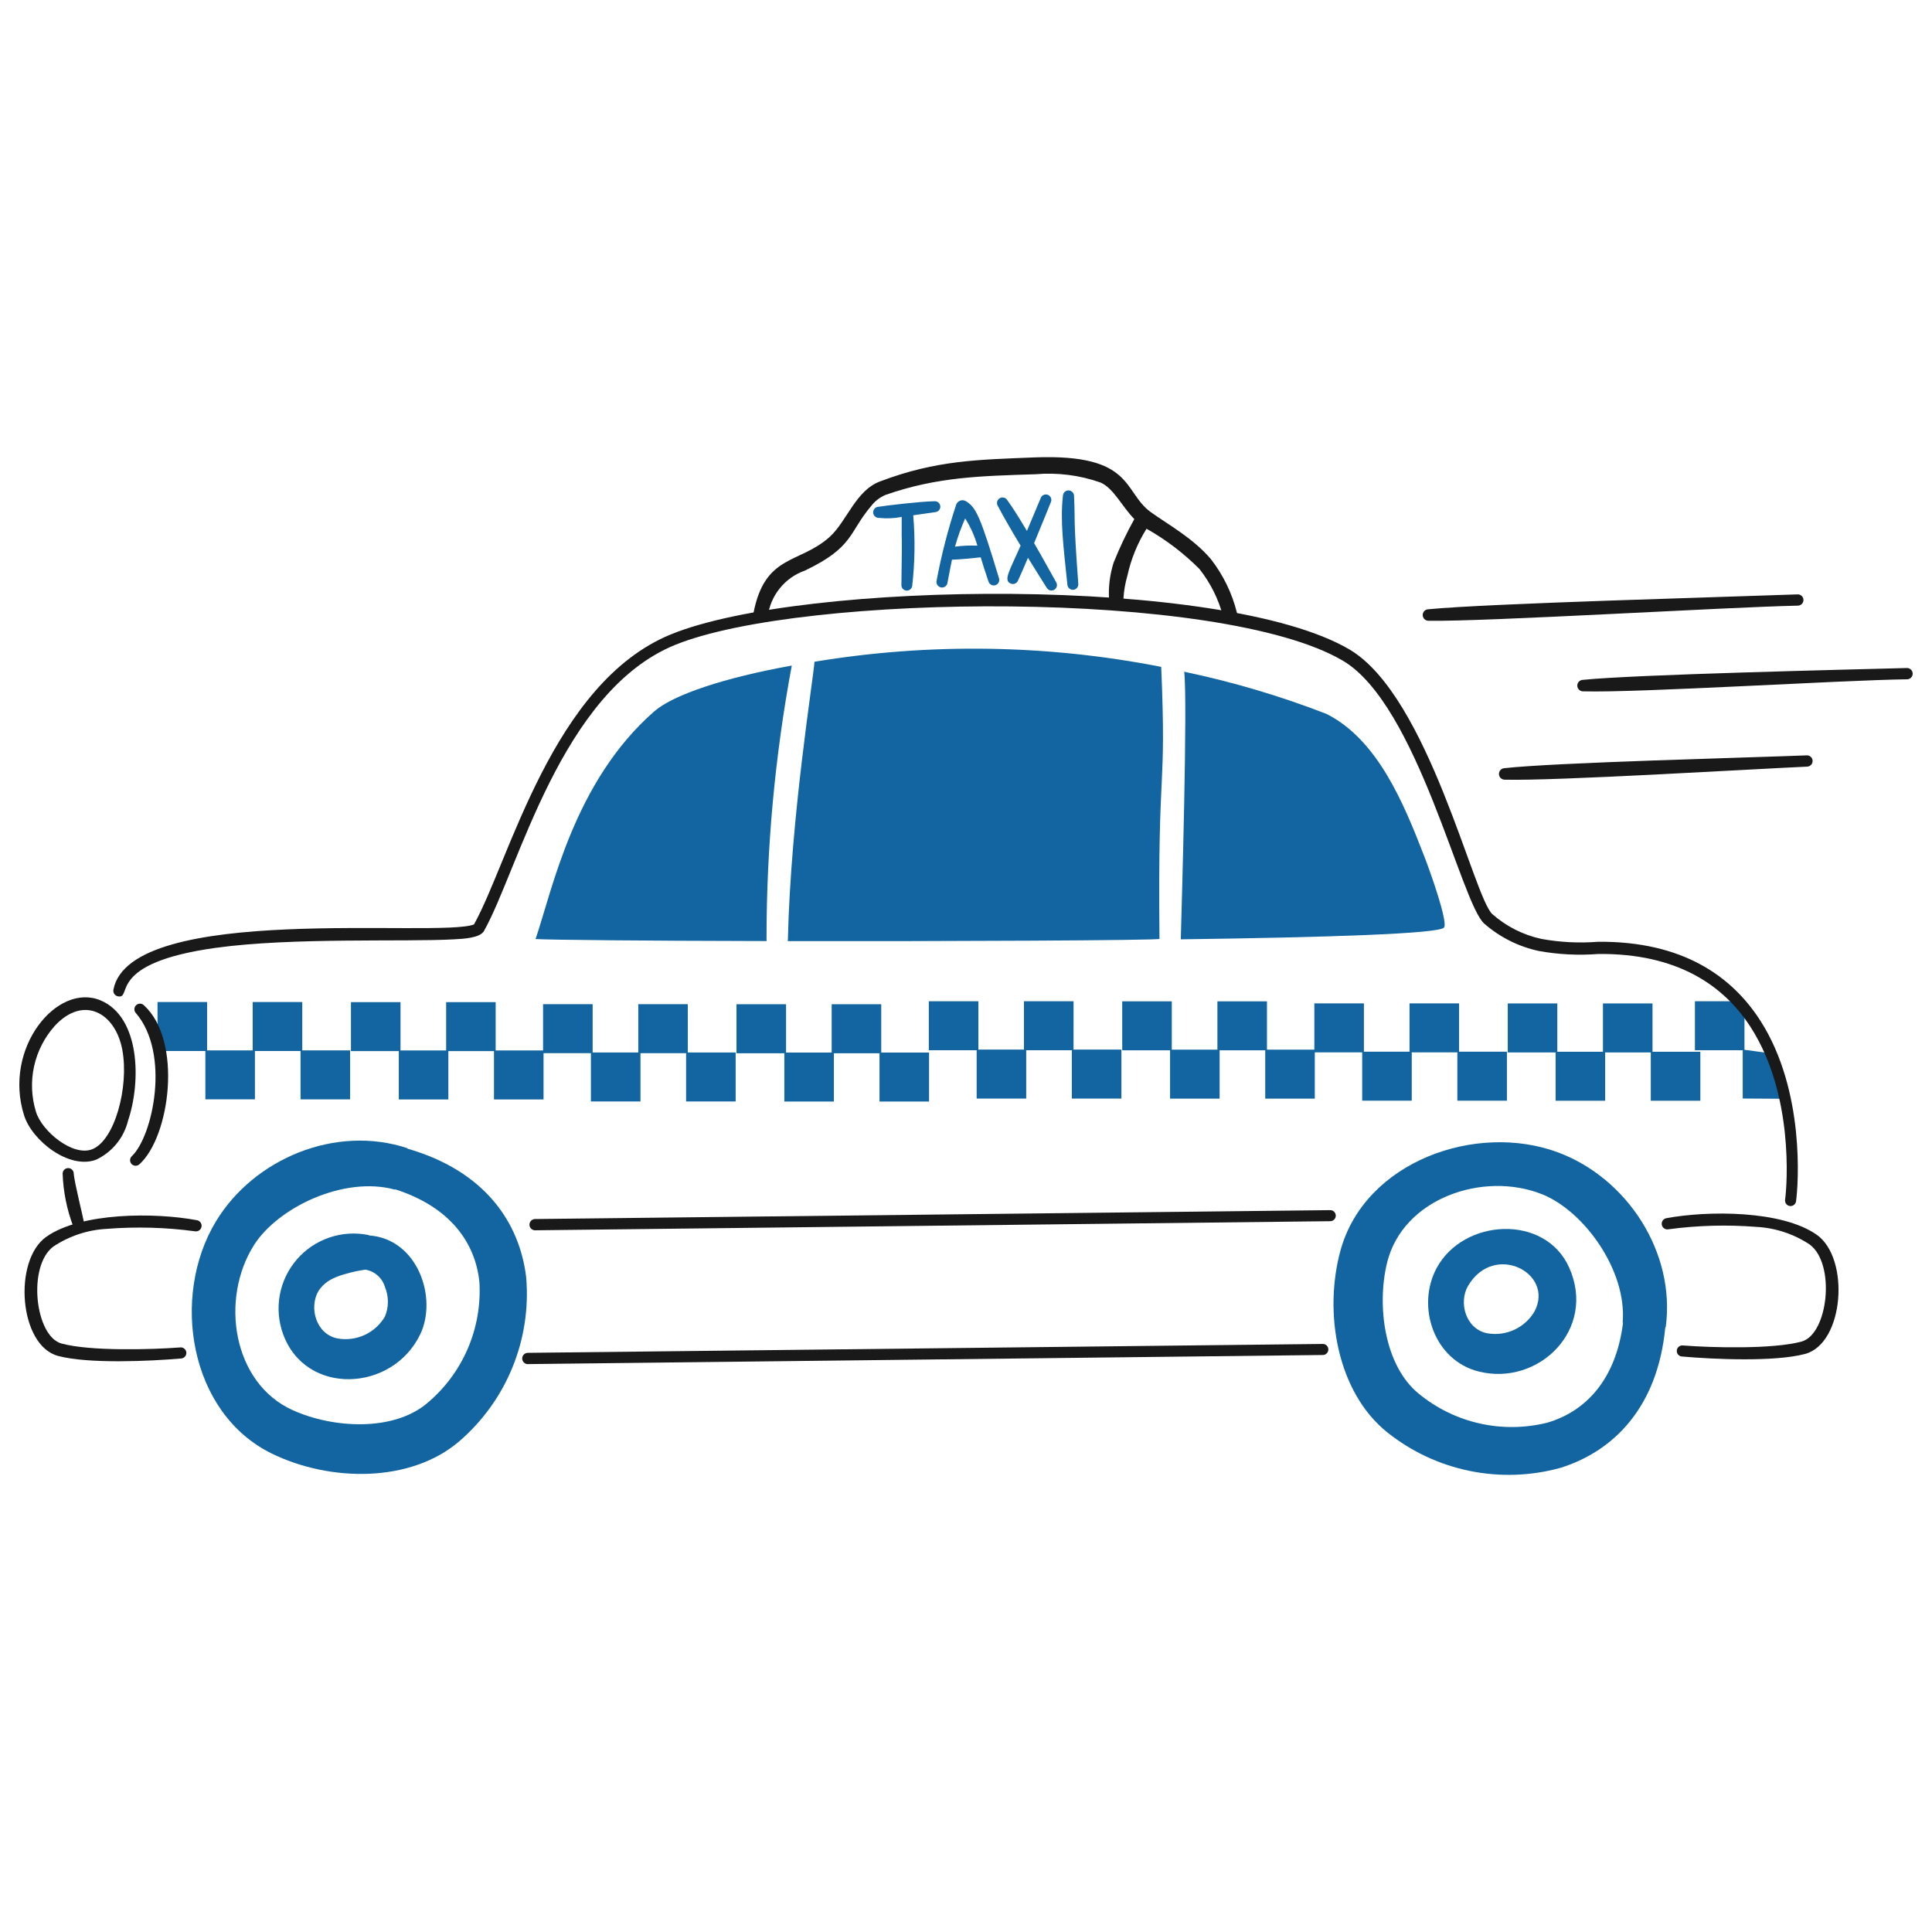<?xml version="1.0"?>
<svg xmlns="http://www.w3.org/2000/svg" version="1.1" width="175" height="175"><svg fill="none" viewBox="0 0 200 200" id="Taxicab-2--Streamline-Brooklyn.svg" x="0" y="0" width="175" height="175"><desc>Taxicab 2 Streamline Illustration: https://streamlinehq.com</desc><g id="taxicab-2--transport-taxicab-travel"><g id="details"><path id="vector" fill="#191919" fill-rule="evenodd" d="M147.896 64.26C153.879 64.364 178.518 62.857 186.135 62.695C186.29 62.689 186.435 62.622 186.539 62.508C186.644 62.394 186.7 62.244 186.693 62.089C186.687 61.935 186.619 61.789 186.506 61.685C186.392 61.58 186.242 61.525 186.087 61.531C178.913 61.798 154.011 62.467 147.848 63.073C147.77 63.076 147.693 63.094 147.622 63.127S147.488 63.206 147.435 63.264C147.328 63.38 147.272 63.533 147.278 63.691C147.285 63.848 147.353 63.996 147.47 64.103C147.585 64.21 147.739 64.267 147.896 64.26Z" clip-rule="evenodd" stroke-width="1"/><path id="vector_2" fill="#191919" fill-rule="evenodd" d="M163.897 71.567C169.64 71.729 190.535 70.412 197.437 70.319C197.514 70.317 197.59 70.299 197.66 70.267C197.729 70.236 197.793 70.19 197.845 70.134C197.898 70.078 197.938 70.012 197.964 69.939C197.991 69.867 198.003 69.791 198 69.714C197.993 69.559 197.926 69.414 197.812 69.309C197.699 69.204 197.548 69.148 197.394 69.153C191.371 69.314 169.253 69.824 163.853 70.379C163.696 70.385 163.547 70.453 163.439 70.569C163.332 70.684 163.275 70.837 163.281 70.995C163.287 71.152 163.355 71.301 163.47 71.408C163.586 71.516 163.74 71.573 163.897 71.567Z" clip-rule="evenodd" stroke-width="1"/><path id="vector_3" fill="#191919" fill-rule="evenodd" d="M155.767 80.712C160.986 80.856 181.457 79.609 187.083 79.361C187.238 79.354 187.384 79.286 187.488 79.172C187.593 79.058 187.648 78.907 187.64 78.753C187.634 78.598 187.567 78.453 187.452 78.348C187.339 78.243 187.188 78.189 187.033 78.195C181.211 78.429 160.941 78.933 155.715 79.524C155.562 79.537 155.419 79.608 155.318 79.724C155.217 79.839 155.164 79.989 155.17 80.142C155.177 80.296 155.243 80.441 155.354 80.547C155.465 80.653 155.613 80.713 155.767 80.712Z" clip-rule="evenodd" stroke-width="1"/></g><g id="taxi"><path id="vector_4" fill="#1265a1" d="M31.291 103.729H26.16V108.8H31.291V103.729Z" stroke-width="1"/><path id="vector_5" fill="#1265a1" d="M21.438 103.729H16.308V108.8H21.438V103.729Z" stroke-width="1"/><path id="vector_6" fill="#1265a1" d="M51.31 103.74H46.184V108.81H51.31V103.74Z" stroke-width="1"/><path id="vector_7" fill="#1265a1" d="M41.46 103.74H36.33V108.81H41.46V103.74Z" stroke-width="1"/><path id="vector_8" fill="#1265a1" d="M71.201 103.952H66.075V109.023H71.205L71.201 103.952Z" stroke-width="1"/><path id="vector_9" fill="#1265a1" d="M61.349 103.952H56.219V109.022H61.349V103.952Z" stroke-width="1"/><path id="vector_10" fill="#1265a1" d="M91.224 103.958H86.094V109.032H91.224V103.958Z" stroke-width="1"/><path id="vector_11" fill="#1265a1" d="M81.372 103.958H76.242V109.032H81.372V103.958Z" stroke-width="1"/><path id="vector_12" fill="#1265a1" d="M111.133 103.65H106.001V108.72H111.131L111.133 103.65Z" stroke-width="1"/><path id="vector_13" fill="#1265a1" d="M101.281 103.649H96.15V108.72H101.281V103.649Z" stroke-width="1"/><path id="vector_14" fill="#1265a1" d="M131.156 103.658H126.026V108.727H131.156V103.658Z" stroke-width="1"/><path id="vector_15" fill="#1265a1" d="M121.303 103.657H116.173V108.727H121.303V103.657Z" stroke-width="1"/><path id="vector_16" fill="#1265a1" d="M151.043 103.87H145.913V108.939H151.043V103.87Z" stroke-width="1"/><path id="vector_17" fill="#1265a1" d="M141.191 103.87H136.061V108.939H141.191V103.87Z" stroke-width="1"/><path id="vector_18" fill="#1265a1" d="M171.067 103.876H165.937V108.947H171.067V103.876Z" stroke-width="1"/><path id="vector_19" fill="#1265a1" fill-rule="evenodd" d="M180.585 104.651L179.72 103.646H175.457V108.72H180.587L180.585 104.651Z" clip-rule="evenodd" stroke-width="1"/><path id="vector_20" fill="#1265a1" d="M161.212 103.876H156.082V108.947H161.212V103.876Z" stroke-width="1"/><path id="vector_21" fill="#1265a1" d="M36.243 108.735H31.113V113.806H36.243V108.735Z" stroke-width="1"/><path id="vector_22" fill="#1265a1" d="M26.39 108.735H21.261V113.805H26.391L26.39 108.735Z" stroke-width="1"/><path id="vector_23" fill="#1265a1" d="M56.267 108.742H51.136V113.815H56.267V108.742Z" stroke-width="1"/><path id="vector_24" fill="#1265a1" d="M46.413 108.742H41.283V113.815H46.413V108.742Z" stroke-width="1"/><path id="vector_25" fill="#1265a1" d="M76.154 108.954H71.024V114.023H76.154V108.954Z" stroke-width="1"/><path id="vector_26" fill="#1265a1" d="M66.301 108.953H61.171V114.023H66.301V108.953Z" stroke-width="1"/><path id="vector_27" fill="#1265a1" d="M96.176 108.96H91.046V114.031H96.176V108.96Z" stroke-width="1"/><path id="vector_28" fill="#1265a1" d="M86.325 108.96H81.195V114.031H86.325V108.96Z" stroke-width="1"/><path id="vector_29" fill="#1265a1" d="M116.087 108.653H110.957V113.723H116.087V108.653Z" stroke-width="1"/><path id="vector_30" fill="#1265a1" d="M106.233 108.653H101.103V113.723H106.233V108.653Z" stroke-width="1"/><path id="vector_31" fill="#1265a1" d="M136.107 108.66H130.977V113.73H136.107V108.66Z" stroke-width="1"/><path id="vector_32" fill="#1265a1" d="M126.255 108.66H121.125V113.73H126.255V108.66Z" stroke-width="1"/><path id="vector_33" fill="#1265a1" d="M155.995 108.871H150.865V113.943H155.995V108.871Z" stroke-width="1"/><path id="vector_34" fill="#1265a1" d="M146.144 108.871H141.014V113.942H146.144V108.871Z" stroke-width="1"/><path id="vector_35" fill="#1265a1" d="M176.019 108.878H170.889V113.949H176.019V108.878Z" stroke-width="1"/><path id="vector_36" fill="#1265a1" fill-rule="evenodd" d="M183.376 109.051L180.406 108.649V113.718L185.148 113.748L183.376 109.051Z" clip-rule="evenodd" stroke-width="1"/><path id="vector_37" fill="#1265a1" d="M166.165 108.878H161.035V113.949H166.165V108.878Z" stroke-width="1"/><path id="vector_38" fill="#1265a1" fill-rule="evenodd" d="M42.187 118.864C34.742 116.395 26.273 119.948 22.343 126.454C17.665 134.207 19.562 146.303 28.166 150.487C34.147 153.398 42.506 153.545 47.57 149.18C49.977 147.101 51.856 144.48 53.056 141.535S54.74 135.401 54.471 132.232C53.791 126.544 50.194 121.216 42.18 118.906L42.187 118.864ZM40.896 123.114C46.599 124.933 49.231 128.662 49.63 132.752C49.766 135.113 49.348 137.474 48.409 139.643C47.47 141.815 46.037 143.735 44.223 145.253C40.727 148.213 34.478 147.874 30.29 145.975C24.065 143.154 22.764 134.464 26.29 128.897C28.763 124.993 35.618 121.695 40.894 123.153L40.896 123.114Z" clip-rule="evenodd" stroke-width="1"/><path id="vector_39" fill="#1265a1" fill-rule="evenodd" d="M172.433 137.405C173.484 129.633 168.428 121.963 161.308 119.303C152.833 116.136 141.288 120.226 138.763 129.462C137.009 135.877 138.405 144.123 143.63 148.292C146.118 150.274 149.041 151.637 152.158 152.272C155.275 152.907 158.498 152.794 161.563 151.944C167.028 150.226 171.6 145.705 172.391 137.405H172.433ZM168.018 136.92C167.282 142.861 164.105 146.136 160.158 147.279C157.862 147.849 155.465 147.875 153.159 147.353C150.852 146.832 148.698 145.778 146.872 144.277C143.316 141.387 142.5 135.178 143.591 130.713C145.216 124.068 153.519 121.193 159.637 123.629C163.913 125.332 168.438 131.448 167.979 136.921L168.018 136.92Z" clip-rule="evenodd" stroke-width="1"/><path id="vector_40" fill="#1265a1" fill-rule="evenodd" d="M38.176 127.857C36.824 127.576 35.422 127.66 34.114 128.102C32.807 128.543 31.64 129.326 30.736 130.369C29.831 131.412 29.221 132.677 28.969 134.034C28.717 135.391 28.831 136.79 29.3 138.089C31.631 144.536 40.609 144.12 43.496 138.142C45.32 134.371 43.248 128.22 38.176 127.89V127.857ZM37.827 131.434C38.3 131.514 38.741 131.725 39.099 132.044C39.458 132.363 39.719 132.777 39.853 133.238C40.054 133.722 40.156 134.241 40.155 134.766C40.154 135.29 40.049 135.809 39.846 136.292C39.359 137.123 38.63 137.785 37.757 138.191C36.884 138.595 35.907 138.724 34.959 138.56C32.694 138.118 31.965 135.337 32.97 133.639C33.349 133.068 33.881 132.616 34.505 132.333C34.916 132.141 35.343 131.988 35.782 131.875C36.452 131.677 37.135 131.529 37.827 131.434Z" clip-rule="evenodd" stroke-width="1"/><path id="vector_41" fill="#1265a1" fill-rule="evenodd" d="M148.726 131.258C146.579 135.227 148.43 140.829 153.093 141.983C159.292 143.517 165.312 137.616 162.435 131.207C159.946 125.651 151.503 126.126 148.726 131.258ZM158.855 135.755C158.369 136.587 157.64 137.249 156.767 137.654C155.894 138.059 154.916 138.188 153.968 138.022C151.704 137.58 150.974 134.804 151.979 133.102C154.676 128.543 160.945 131.796 158.855 135.754V135.755Z" clip-rule="evenodd" stroke-width="1"/><path id="vector_42" fill="#191919" fill-rule="evenodd" d="M20.381 126.315C16.073 125.505 8.391 125.483 4.785 128.038C1.332 130.485 1.961 139.292 6.017 140.367C9.176 141.205 15.53 140.91 18.766 140.628C18.841 140.622 18.914 140.601 18.981 140.566C19.048 140.531 19.107 140.484 19.156 140.426C19.205 140.369 19.241 140.303 19.264 140.231C19.287 140.158 19.296 140.083 19.289 140.008C19.283 139.933 19.262 139.86 19.227 139.793C19.193 139.726 19.145 139.666 19.087 139.618C19.03 139.569 18.963 139.532 18.892 139.509C18.82 139.487 18.744 139.478 18.669 139.484C15.654 139.715 9.306 139.888 6.366 139.081C3.632 138.33 2.812 131.07 5.52 129.044C7.17 127.946 9.084 127.313 11.063 127.21C14.106 126.971 17.166 127.055 20.19 127.464C20.343 127.49 20.499 127.453 20.625 127.363C20.751 127.273 20.836 127.137 20.862 126.984C20.887 126.832 20.851 126.676 20.761 126.55C20.671 126.423 20.535 126.339 20.383 126.313L20.381 126.315Z" clip-rule="evenodd" stroke-width="1"/><path id="vector_43" fill="#191919" fill-rule="evenodd" d="M172.678 127.26C175.703 126.852 178.763 126.767 181.805 127.006C183.785 127.107 185.7 127.741 187.349 128.84C190.053 130.863 189.242 138.124 186.503 138.877C183.569 139.682 177.229 139.516 174.201 139.281C174.126 139.274 174.05 139.283 173.978 139.305S173.84 139.365 173.782 139.414C173.724 139.463 173.677 139.522 173.642 139.589C173.608 139.656 173.587 139.729 173.581 139.805C173.574 139.88 173.583 139.954 173.606 140.027C173.629 140.099 173.665 140.165 173.714 140.223C173.762 140.28 173.822 140.328 173.889 140.362C173.955 140.397 174.029 140.418 174.104 140.424C177.356 140.711 183.695 140.999 186.851 140.162C190.906 139.087 191.53 130.278 188.083 127.833C184.471 125.274 176.777 125.309 172.487 126.11C172.338 126.14 172.207 126.227 172.122 126.351C172.036 126.476 172.001 126.63 172.026 126.779C172.051 126.928 172.133 127.062 172.255 127.153C172.377 127.242 172.53 127.282 172.679 127.262L172.678 127.26Z" clip-rule="evenodd" stroke-width="1"/><path id="vector_44" fill="#191919" fill-rule="evenodd" d="M55.398 127.359L137.747 126.417C137.892 126.406 138.029 126.341 138.127 126.233C138.226 126.126 138.28 125.984 138.279 125.838C138.277 125.692 138.219 125.552 138.118 125.447C138.016 125.342 137.878 125.279 137.732 125.273L55.389 126.194C55.234 126.195 55.086 126.258 54.977 126.368C54.869 126.478 54.808 126.627 54.809 126.782C54.81 126.936 54.873 127.084 54.983 127.192C55.093 127.302 55.242 127.362 55.396 127.361L55.398 127.359Z" clip-rule="evenodd" stroke-width="1"/><path id="vector_45" fill="#191919" fill-rule="evenodd" d="M54.629 141.211L136.977 140.268C137.123 140.258 137.259 140.192 137.358 140.084C137.457 139.977 137.511 139.836 137.51 139.689C137.508 139.544 137.449 139.403 137.349 139.298C137.247 139.193 137.108 139.132 136.963 139.125L54.614 140.046C54.464 140.053 54.322 140.119 54.218 140.228C54.114 140.337 54.057 140.482 54.058 140.633C54.059 140.784 54.118 140.929 54.223 141.037C54.328 141.145 54.471 141.208 54.622 141.214L54.629 141.211Z" clip-rule="evenodd" stroke-width="1"/><path id="vector_46" fill="#191919" fill-rule="evenodd" d="M9.928 120.06C10.75 119.678 11.476 119.116 12.052 118.415C12.628 117.715 13.039 116.894 13.255 116.013C14.639 111.892 14.478 105.286 10.428 103.566C5.915 101.65 0.281 108.518 2.499 115.479C3.336 118.1 7.157 121.08 9.928 120.06ZM9.526 118.977C7.529 119.74 4.328 117.1 3.724 115.093C3.254 113.569 3.186 111.95 3.527 110.391C3.868 108.834 4.605 107.39 5.668 106.201C8.639 102.983 11.956 104.829 12.665 108.696C13.369 112.525 11.873 118.078 9.525 118.977H9.526Z" clip-rule="evenodd" stroke-width="1"/><path id="vector_47" fill="#191919" fill-rule="evenodd" d="M14.077 104.885C17.656 109.074 15.825 117.618 13.647 119.686C13.536 119.79 13.471 119.934 13.465 120.086C13.46 120.237 13.514 120.385 13.617 120.496C13.722 120.608 13.866 120.672 14.019 120.678C14.172 120.684 14.32 120.629 14.433 120.525C17.596 117.674 18.925 107.756 14.908 104.073C14.855 104.017 14.791 103.975 14.721 103.945C14.651 103.914 14.575 103.899 14.499 103.898C14.422 103.897 14.347 103.91 14.276 103.939C14.205 103.967 14.14 104.01 14.086 104.063C14.031 104.116 13.988 104.181 13.957 104.25C13.928 104.321 13.912 104.396 13.911 104.473C13.91 104.549 13.924 104.625 13.952 104.695C13.981 104.766 14.023 104.831 14.076 104.886H14.077Z" clip-rule="evenodd" stroke-width="1"/><path id="vector_48" fill="#191919" fill-rule="evenodd" d="M8.703 126.644C8.679 126.259 7.676 122.356 7.634 121.468C7.627 121.319 7.563 121.18 7.455 121.078C7.347 120.975 7.204 120.919 7.055 120.92C6.907 120.921 6.764 120.979 6.657 121.082C6.551 121.186 6.488 121.326 6.483 121.475C6.546 123.35 6.917 125.201 7.582 126.955C7.623 127.104 7.722 127.23 7.856 127.306C7.991 127.382 8.15 127.401 8.299 127.36C8.447 127.318 8.573 127.219 8.649 127.085C8.725 126.951 8.744 126.793 8.703 126.644Z" clip-rule="evenodd" stroke-width="1"/><path id="vector_49" fill="#191919" fill-rule="evenodd" d="M49.068 95.695C45.519 97.126 13.454 93.384 11.741 102.454C11.713 102.605 11.745 102.762 11.831 102.89S12.05 103.106 12.202 103.138C13.802 103.45 10.872 99.707 22.33 98.121C30.293 97.018 41.995 97.523 46.959 97.241C47.914 97.186 49.685 97.122 50.104 96.372C53.697 89.955 58.075 71.568 69.887 66.76C83.029 61.412 126.373 60.942 139.014 68.396C146.764 72.965 151.25 93.514 153.648 95.611C155.256 97.019 157.197 97.993 159.287 98.443C161.321 98.812 163.393 98.917 165.454 98.755C173.645 98.676 178.451 102.02 181.229 106.334C185.694 113.271 185.01 122.622 184.791 124.2C184.78 124.275 184.784 124.351 184.804 124.424C184.823 124.496 184.856 124.564 184.902 124.624C184.946 124.685 185.004 124.734 185.068 124.773C185.134 124.811 185.205 124.836 185.28 124.846C185.354 124.856 185.43 124.852 185.503 124.833C185.576 124.814 185.644 124.781 185.704 124.736C185.764 124.69 185.815 124.634 185.853 124.568C185.891 124.504 185.916 124.432 185.926 124.357C186.158 122.71 186.89 112.943 182.245 105.681C179.291 101.063 174.194 97.426 165.446 97.491C163.48 97.648 161.502 97.548 159.562 97.195C157.682 96.788 155.937 95.907 154.494 94.637C152.549 92.925 147.891 72.067 139.697 67.233C126.686 59.564 83.11 60.081 69.445 65.674C57.174 70.692 52.743 89.106 49.068 95.695Z" clip-rule="evenodd" stroke-width="1"/><path id="vector_50" fill="#191919" fill-rule="evenodd" d="M128.051 63.447C127.55 61.422 126.629 59.524 125.348 57.876C123.489 55.703 121.059 54.393 119.151 53.03C116.215 50.937 117.463 46.959 107.112 47.35C101.315 47.587 96.938 47.627 91.155 49.818C88.581 50.735 87.676 53.969 85.874 55.593C82.712 58.415 79.16 57.333 77.986 63.536C77.945 63.733 77.983 63.939 78.094 64.108C78.204 64.277 78.377 64.395 78.574 64.436C78.772 64.477 78.978 64.439 79.147 64.328C79.315 64.218 79.433 64.045 79.475 63.847C79.607 62.769 80.039 61.749 80.721 60.903C81.403 60.058 82.308 59.42 83.334 59.062C88.397 56.639 87.842 55.147 90.181 52.383C90.568 51.877 91.081 51.48 91.669 51.233C97.045 49.351 101.584 49.277 107.181 49.093C109.46 48.897 111.755 49.187 113.912 49.946C115.264 50.513 116.133 52.417 117.424 53.736C116.617 55.189 115.902 56.691 115.284 58.234C114.895 59.456 114.734 60.74 114.806 62.021C114.813 62.218 114.897 62.404 115.04 62.54C115.182 62.676 115.372 62.751 115.57 62.748C115.766 62.744 115.955 62.662 116.091 62.52S116.302 62.188 116.298 61.99C116.344 61.169 116.483 60.355 116.714 59.565C117.092 57.854 117.76 56.22 118.689 54.734C120.696 55.866 122.538 57.267 124.165 58.9C125.307 60.351 126.141 62.02 126.613 63.806C126.662 63.997 126.785 64.161 126.954 64.262C127.123 64.363 127.325 64.394 127.517 64.347C127.611 64.323 127.7 64.28 127.778 64.222C127.855 64.164 127.921 64.091 127.97 64.008C128.02 63.924 128.052 63.832 128.067 63.736C128.08 63.639 128.075 63.541 128.051 63.447Z" clip-rule="evenodd" stroke-width="1"/><path id="vector_51" fill="#1265a1" fill-rule="evenodd" d="M120.029 97.192C119.835 78.151 120.775 82.6 120.209 69.034C108.373 66.714 96.216 66.535 84.316 68.504C84.212 70.184 81.852 84.596 81.563 97.25C81.562 97.308 81.556 97.367 81.547 97.425C97.403 97.451 120.029 97.353 120.029 97.192Z" clip-rule="evenodd" stroke-width="1"/><path id="vector_52" fill="#1265a1" fill-rule="evenodd" d="M79.351 97.243C79.346 87.734 80.221 78.245 81.965 68.898C75.036 70.145 69.71 71.903 67.709 73.656C59.383 80.948 57.165 92.182 55.44 97.21C56.962 97.3 66.694 97.393 79.362 97.418C79.354 97.36 79.35 97.302 79.351 97.243Z" clip-rule="evenodd" stroke-width="1"/><path id="vector_53" fill="#1265a1" fill-rule="evenodd" d="M147.383 88.497C145.32 83.189 142.626 76.578 137.321 73.905C132.537 72.05 127.609 70.589 122.587 69.538C122.963 72.513 122.317 94.15 122.235 97.239C137.289 97.04 149.035 96.666 149.49 96.016C149.904 95.433 148.078 90.267 147.383 88.497Z" clip-rule="evenodd" stroke-width="1"/><path id="vector_54" fill="#1265a1" fill-rule="evenodd" d="M96.758 51.886C95.132 51.919 91.523 52.361 90.943 52.461C90.868 52.464 90.794 52.481 90.725 52.513C90.656 52.544 90.594 52.589 90.543 52.644C90.491 52.7 90.451 52.764 90.425 52.835C90.399 52.906 90.386 52.981 90.389 53.057C90.392 53.133 90.409 53.207 90.441 53.275C90.472 53.344 90.517 53.406 90.572 53.457C90.628 53.509 90.692 53.549 90.763 53.575C90.834 53.602 90.909 53.614 90.985 53.611C91.772 53.696 92.568 53.663 93.346 53.514C93.316 57.817 93.413 53.353 93.314 60.555C93.308 60.701 93.359 60.844 93.456 60.953C93.554 61.062 93.69 61.129 93.836 61.139C93.982 61.149 94.126 61.102 94.238 61.007C94.349 60.913 94.42 60.778 94.434 60.633C94.709 58.212 94.744 55.77 94.538 53.342C95.145 53.253 95.898 53.144 96.851 53.012C96.995 52.993 97.126 52.92 97.218 52.806S97.353 52.549 97.341 52.405C97.329 52.26 97.262 52.125 97.153 52.029C97.044 51.932 96.903 51.881 96.758 51.886Z" clip-rule="evenodd" stroke-width="1"/><path id="vector_55" fill="#1265a1" fill-rule="evenodd" d="M103.415 59.86C101.495 53.483 101.052 52.559 100.035 51.909C99.95 51.85 99.853 51.81 99.751 51.793C99.649 51.776 99.544 51.782 99.444 51.81S99.253 51.889 99.175 51.958C99.097 52.026 99.036 52.111 98.995 52.206C98.131 54.815 97.446 57.478 96.943 60.179C96.928 60.331 96.972 60.482 97.067 60.601C97.162 60.721 97.299 60.798 97.45 60.818C97.601 60.835 97.753 60.792 97.872 60.698C97.991 60.604 98.068 60.466 98.086 60.315C98.268 59.33 98.417 58.562 98.547 57.94C99.313 57.922 100.731 57.786 101.524 57.694C101.709 58.318 101.959 59.12 102.333 60.212C102.38 60.356 102.481 60.475 102.616 60.544C102.751 60.612 102.907 60.624 103.05 60.578C103.194 60.531 103.313 60.429 103.381 60.294C103.45 60.16 103.462 60.004 103.415 59.86ZM98.861 56.59C99.138 55.592 99.491 54.616 99.914 53.67C100.468 54.544 100.893 55.493 101.178 56.487C100.404 56.452 99.629 56.486 98.861 56.59Z" clip-rule="evenodd" stroke-width="1"/><path id="vector_56" fill="#1265a1" fill-rule="evenodd" d="M109.338 60.277C108.84 59.401 107.975 57.815 107.05 56.222C107.929 54.109 108.789 51.985 108.807 51.926C108.852 51.786 108.842 51.635 108.777 51.503C108.713 51.371 108.6 51.27 108.463 51.219C108.325 51.169 108.173 51.174 108.039 51.233C107.905 51.292 107.799 51.401 107.744 51.537C107.156 52.954 106.686 54.072 106.308 54.961C105.53 53.655 104.786 52.465 104.281 51.786C104.243 51.719 104.192 51.66 104.129 51.614C104.068 51.567 103.999 51.533 103.924 51.514C103.849 51.495 103.771 51.492 103.694 51.503C103.618 51.515 103.544 51.542 103.479 51.583C103.413 51.624 103.356 51.678 103.312 51.741C103.267 51.804 103.236 51.875 103.22 51.951C103.204 52.026 103.203 52.105 103.218 52.18C103.232 52.256 103.262 52.328 103.305 52.392C103.882 53.503 104.773 55.029 105.651 56.485C104.517 59.078 103.817 60.108 104.654 60.42C104.725 60.447 104.8 60.459 104.875 60.456C104.951 60.454 105.025 60.436 105.093 60.405C105.161 60.373 105.223 60.329 105.274 60.273C105.325 60.218 105.365 60.153 105.391 60.083C105.615 59.611 105.992 58.741 106.415 57.741C107.343 59.256 108.146 60.507 108.361 60.853C108.437 60.982 108.562 61.076 108.707 61.114C108.853 61.151 109.008 61.13 109.138 61.053C109.267 60.977 109.361 60.852 109.398 60.706C109.435 60.561 109.413 60.406 109.338 60.277Z" clip-rule="evenodd" stroke-width="1"/><path id="vector_57" fill="#1265a1" fill-rule="evenodd" d="M110.034 51.326C109.744 53.883 110.072 56.455 110.498 60.543C110.513 60.692 110.586 60.829 110.701 60.925C110.816 61.021 110.964 61.068 111.114 61.056C111.262 61.042 111.398 60.97 111.494 60.856C111.59 60.742 111.636 60.595 111.624 60.447C111.088 53.132 111.32 54.078 111.184 51.358C111.188 51.205 111.132 51.058 111.027 50.947C110.922 50.836 110.778 50.771 110.626 50.767C110.473 50.763 110.325 50.819 110.214 50.924C110.103 51.029 110.038 51.173 110.034 51.326Z" clip-rule="evenodd" stroke-width="1"/></g></g></svg></svg>
